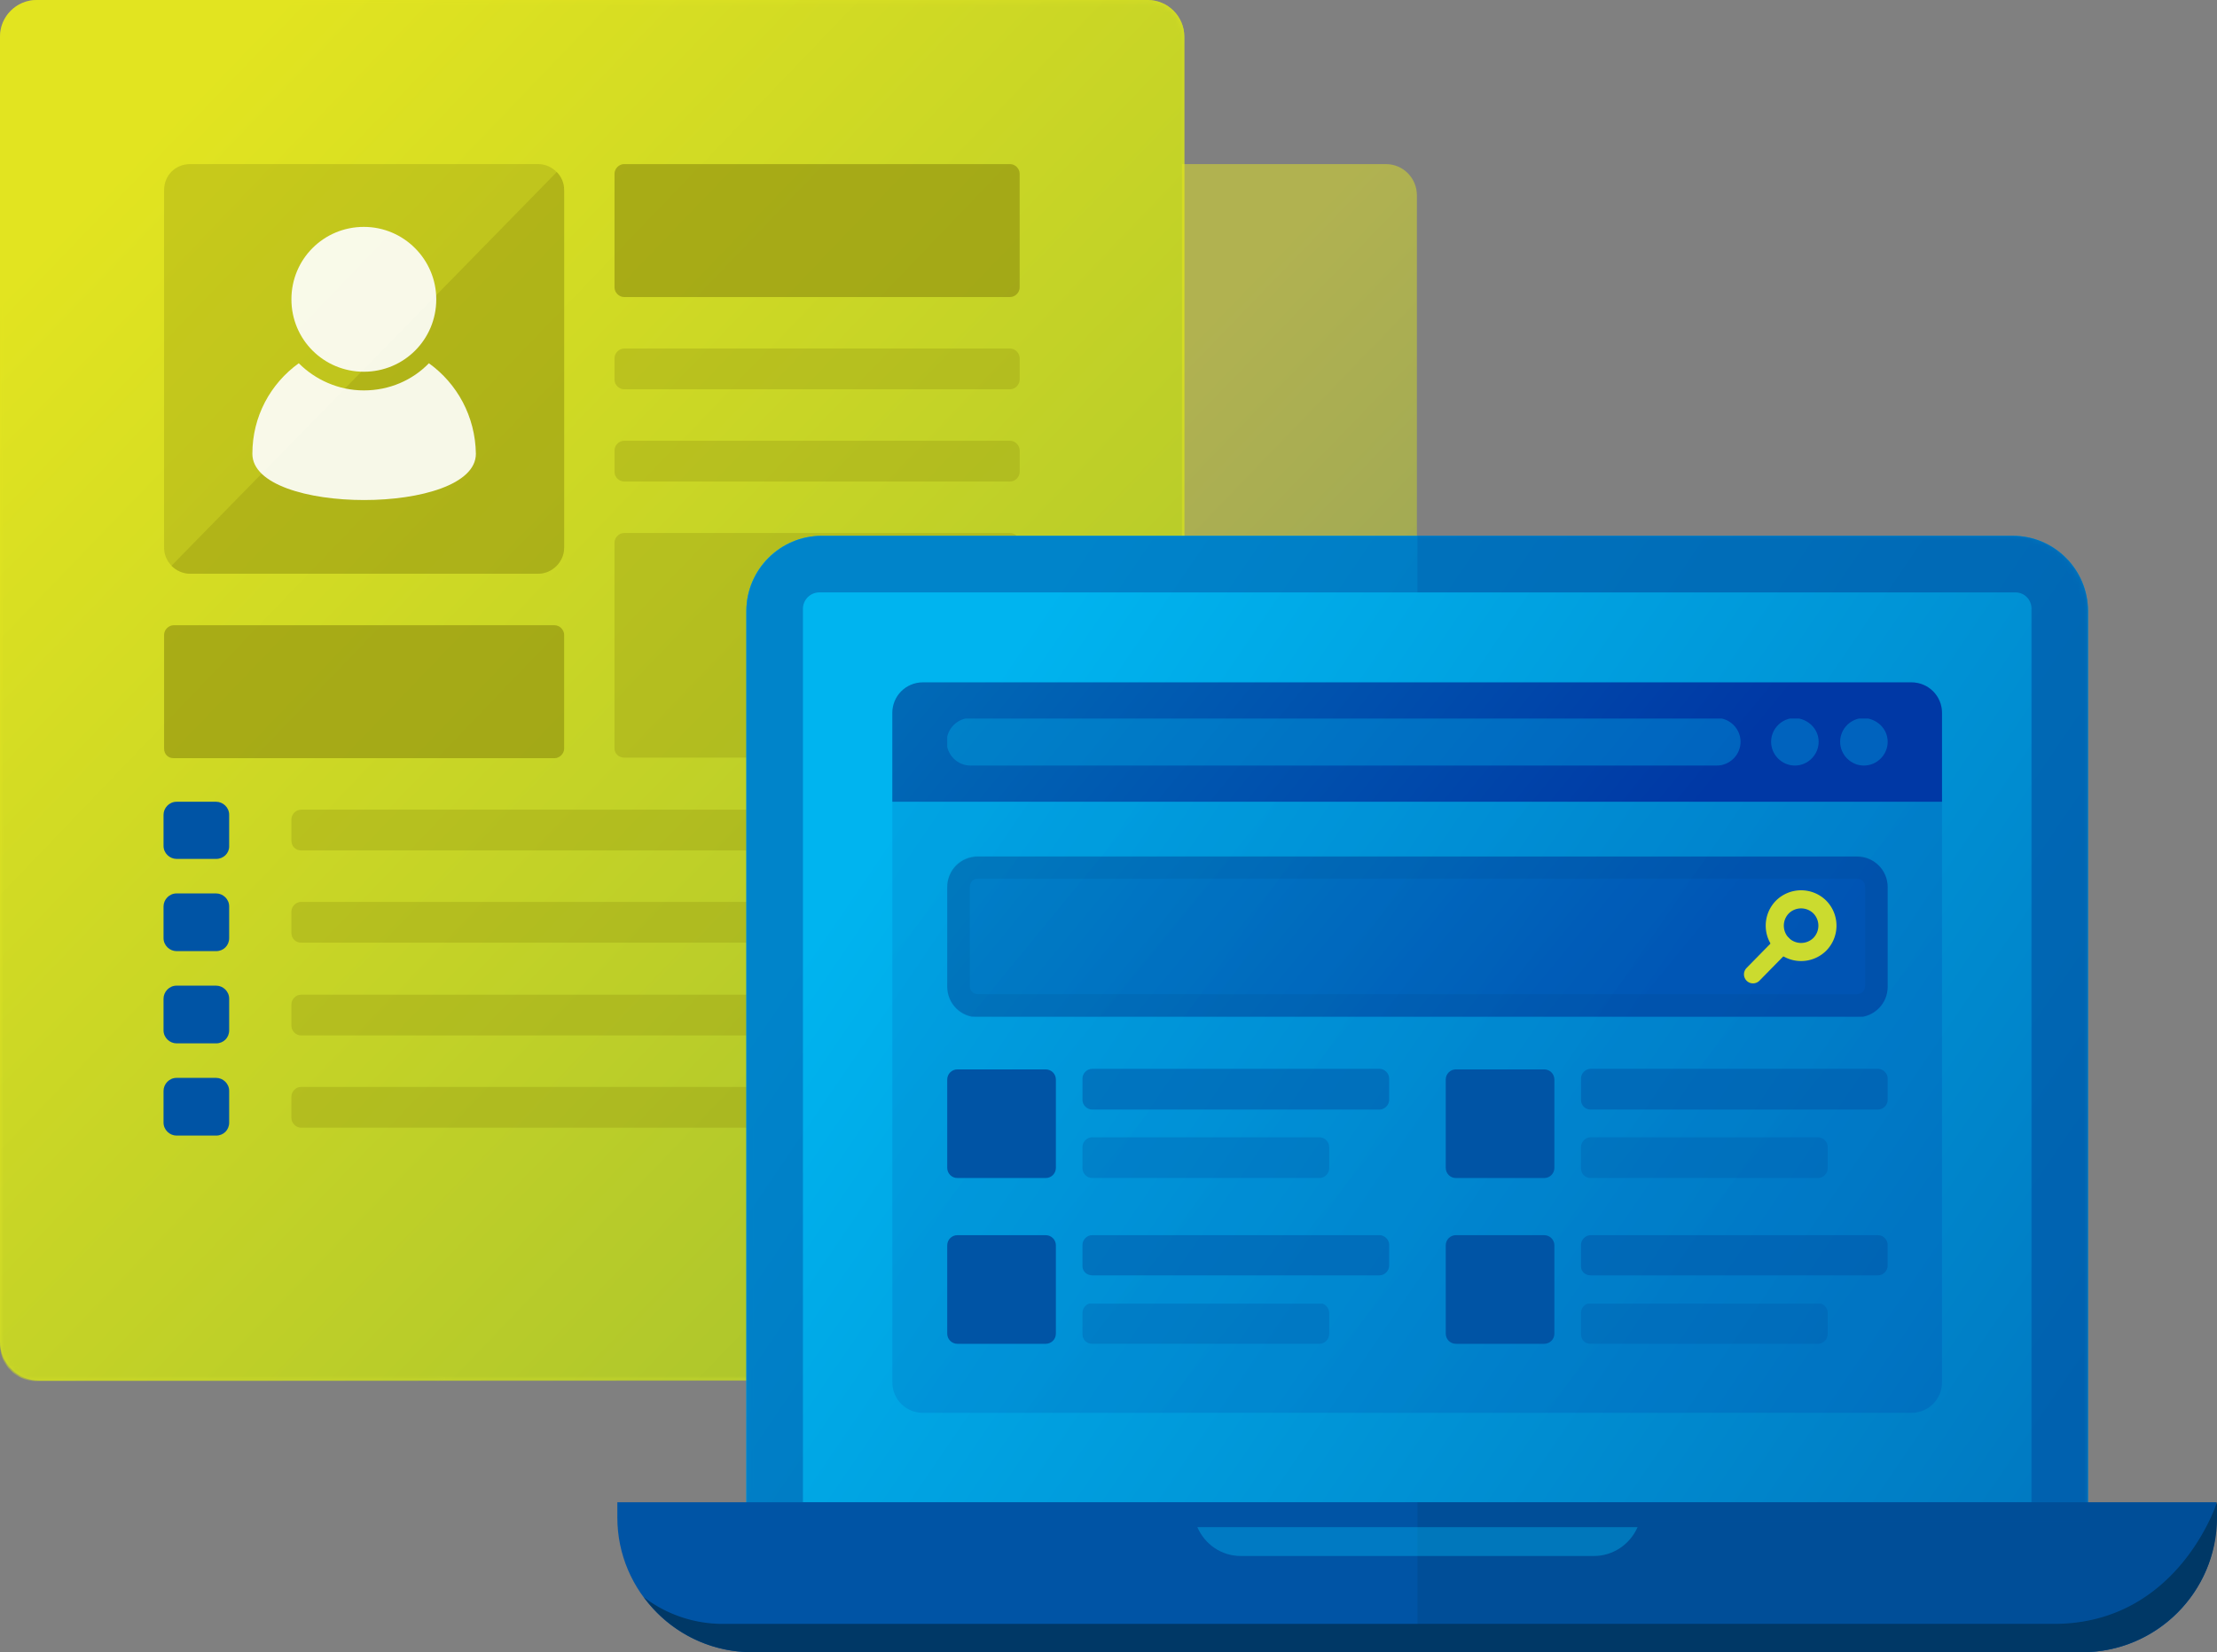 <svg xmlns="http://www.w3.org/2000/svg" xmlns:xlink="http://www.w3.org/1999/xlink" id="Layer_1" x="0" y="0" enable-background="new 0 0 391.8 292" version="1.1" viewBox="0 0 391.8 292" xml:space="preserve"><rect x="0" y="0" width="391.8" height="292" fill="#808080" stroke="none"/><style>.st0{clip-path:url(#SVGID_2_)}.st8{opacity:.3}.st11,.st8{clip-path:url(#SVGID_12_)}.st11{opacity:.6}.st28{clip-path:url(#SVGID_48_);fill:#fff}.st36,.st43{opacity:.35;clip-path:url(#SVGID_60_)}.st43{opacity:.5}.st45{opacity:.3}.st45,.st47,.st58{clip-path:url(#SVGID_60_)}.st47{fill:#0054a5}.st58{opacity:.1}</style><defs><path id="SVGID_1_" d="M0 0h391.8v292H0z"/></defs><clipPath id="SVGID_2_"><use overflow="visible" xlink:href="#SVGID_1_"/></clipPath><g class="st0"><defs><path id="SVGID_3_" d="M6.5 0C2.9 0 0 2.9 0 6.5v230.6c0 3.8 3.1 6.9 6.9 6.9l228-.1c-14.8-1.1-25.6-13.5-25.6-28.6V6.5c0-3.6-2.9-6.5-6.5-6.5H6.5z"/></defs><clipPath id="SVGID_4_"><use overflow="visible" xlink:href="#SVGID_3_"/></clipPath><linearGradient id="SVGID_5_" x1="0" x2="1" y1="292.054" y2="292.054" gradientTransform="scale(237.839 -237.839) rotate(-44.293 -358.905 145.82)" gradientUnits="userSpaceOnUse"><stop offset="0" stop-color="#e2e420"/><stop offset="1" stop-color="#c9da2f"/><stop offset="1" stop-color="#c9da2f"/></linearGradient><path fill="url(#SVGID_5_)" d="M114.5-117.4L356.8 119 120.3 361.4-121.9 125z" clip-path="url(#SVGID_4_)"/></g><g class="st0"><defs><path id="SVGID_6_" d="M6.5 0C2.9 0 0 2.9 0 6.5v231.2c0 3.5 2.9 6.4 6.4 6.4l228.5-.1c-14.8-1.1-25.6-13.5-25.6-28.6V6.5c0-3.6-2.9-6.5-6.5-6.5H6.5z"/></defs><clipPath id="SVGID_7_"><use overflow="visible" xlink:href="#SVGID_6_"/></clipPath><defs><filter id="Adobe_OpacityMaskFilter" width="478.5" height="478.6" x="-121.8" y="-117.3" filterUnits="userSpaceOnUse"><feColorMatrix values="1 0 0 0 0 0 1 0 0 0 0 0 1 0 0 0 0 0 1 0"/></filter></defs><mask id="SVGID_8_" width="478.5" height="478.6" x="-121.8" y="-117.3" maskUnits="userSpaceOnUse"><g filter="url(#Adobe_OpacityMaskFilter)"><linearGradient id="SVGID_9_" x1="0" x2="1" y1="292.046" y2="292.046" gradientTransform="scale(299.693 -299.693) rotate(-43.56 -365.543 145.897)" gradientUnits="userSpaceOnUse"><stop offset="0"/><stop offset="1" stop-color="#ccc"/><stop offset="1" stop-color="#ccc"/></linearGradient><path fill="url(#SVGID_9_)" d="M111.5-117.3l245.2 233.2-233.4 245.4-245.1-233.2z" clip-path="url(#SVGID_7_)"/></g></mask><linearGradient id="SVGID_10_" x1="0" x2="1" y1="292.046" y2="292.046" gradientTransform="scale(299.693 -299.693) rotate(-43.56 -365.543 145.897)" gradientUnits="userSpaceOnUse"><stop offset="0" stop-color="#e2e420"/><stop offset="1" stop-color="#a0be2f"/><stop offset="1" stop-color="#a0be2f"/></linearGradient><path fill="url(#SVGID_10_)" d="M111.5-117.3l245.2 233.2-233.4 245.4-245.1-233.2z" clip-path="url(#SVGID_7_)" mask="url(#SVGID_8_)"/></g><g class="st0"><defs><path id="SVGID_11_" d="M0 0h391.8v292H0z"/></defs><clipPath id="SVGID_12_"><use overflow="visible" xlink:href="#SVGID_11_"/></clipPath><g clip-path="url(#SVGID_12_)" opacity=".5"><defs><path id="SVGID_13_" d="M208.9 29h41.6v215h-41.6z"/></defs><clipPath id="SVGID_14_"><use overflow="visible" xlink:href="#SVGID_13_"/></clipPath><g clip-path="url(#SVGID_14_)"><defs><path id="SVGID_15_" d="M250.5 244h-41.6V29h36c3.1 0 5.5 2.5 5.5 5.5v-3V244z"/></defs><clipPath id="SVGID_16_"><use overflow="visible" xlink:href="#SVGID_15_"/></clipPath><linearGradient id="SVGID_17_" x1="0" x2="1" y1="292.024" y2="292.024" gradientTransform="scale(127.414 -127.414) rotate(-44.293 -358.896 143.925)" gradientUnits="userSpaceOnUse"><stop offset="0" stop-color="#e2e420"/><stop offset="1" stop-color="#a0bf2f"/><stop offset="1" stop-color="#a0bf2f"/></linearGradient><path fill="url(#SVGID_17_)" d="M229.2 8.2l128.7 125.6-127.7 130.9-128.7-125.6z" clip-path="url(#SVGID_16_)"/></g></g><g class="st8"><defs><path id="SVGID_18_" d="M29 29h70.7v72.4H29z"/></defs><clipPath id="SVGID_19_"><use overflow="visible" xlink:href="#SVGID_18_"/></clipPath><path fill="#8c8c0e" d="M95.1 101.4H33.6c-2.5 0-4.6-2.1-4.6-4.6V33.6c0-2.6 2-4.6 4.6-4.6h61.5c2.5 0 4.6 2.1 4.6 4.6v63.2c0 2.5-2.1 4.6-4.6 4.6" clip-path="url(#SVGID_19_)"/></g><path fill="#0054a5" d="M38.2 151.8h-7c-1.2 0-2.3-1-2.3-2.3V144c0-1.2 1-2.3 2.3-2.3h7c1.2 0 2.3 1 2.3 2.3v5.6c0 1.2-1 2.2-2.3 2.2m0 16.3h-7c-1.2 0-2.3-1-2.3-2.3v-5.6c0-1.2 1-2.3 2.3-2.3h7c1.2 0 2.3 1 2.3 2.3v5.6c0 1.3-1 2.3-2.3 2.3m0 16.3h-7c-1.2 0-2.3-1-2.3-2.3v-5.6c0-1.2 1-2.3 2.3-2.3h7c1.2 0 2.3 1 2.3 2.3v5.6c0 1.3-1 2.3-2.3 2.3m0 16.3h-7c-1.2 0-2.3-1-2.3-2.3v-5.6c0-1.2 1-2.3 2.3-2.3h7c1.2 0 2.3 1 2.3 2.3v5.6c0 1.3-1 2.3-2.3 2.3" clip-path="url(#SVGID_12_)"/><g class="st11"><defs><path id="SVGID_20_" d="M108.6 29h71.5v23.5h-71.5z"/></defs><clipPath id="SVGID_21_"><use overflow="visible" xlink:href="#SVGID_20_"/></clipPath><path fill="#8c8c0e" d="M110.3 52.5h68.2c.9 0 1.7-.8 1.7-1.7V30.7c0-.9-.8-1.7-1.7-1.7h-68.2c-.9 0-1.7.8-1.7 1.7v20.1c0 .9.8 1.7 1.7 1.7" clip-path="url(#SVGID_21_)"/></g><g class="st8"><defs><path id="SVGID_22_" d="M108.6 61.6h71.5v7.2h-71.5z"/></defs><clipPath id="SVGID_23_"><use overflow="visible" xlink:href="#SVGID_22_"/></clipPath><path fill="#8c8c0e" d="M110.3 68.8h68.2c.9 0 1.7-.8 1.7-1.7v-3.8c0-.9-.8-1.7-1.7-1.7h-68.2c-.9 0-1.7.8-1.7 1.7v3.8c0 .9.8 1.7 1.7 1.7" clip-path="url(#SVGID_23_)"/></g><g class="st8"><defs><path id="SVGID_24_" d="M108.6 77.9h71.5v7.2h-71.5z"/></defs><clipPath id="SVGID_25_"><use overflow="visible" xlink:href="#SVGID_24_"/></clipPath><path fill="#8c8c0e" d="M110.3 85.1h68.2c.9 0 1.7-.8 1.7-1.7v-3.8c0-.9-.8-1.7-1.7-1.7h-68.2c-.9 0-1.7.8-1.7 1.7v3.8c0 .9.8 1.7 1.7 1.7" clip-path="url(#SVGID_25_)"/></g><g class="st11"><defs><path id="SVGID_26_" d="M29 110.5h70.7V134H29z"/></defs><clipPath id="SVGID_27_"><use overflow="visible" xlink:href="#SVGID_26_"/></clipPath><path fill="#8c8c0e" d="M30.7 134H98c.9 0 1.7-.8 1.7-1.7v-20.1c0-.9-.8-1.7-1.7-1.7H30.7c-.9 0-1.7.8-1.7 1.7v20.1c0 1 .7 1.7 1.7 1.7" clip-path="url(#SVGID_27_)"/></g><g class="st8"><defs><path id="SVGID_28_" d="M108.6 94.2h71.5v39.7h-71.5z"/></defs><clipPath id="SVGID_29_"><use overflow="visible" xlink:href="#SVGID_28_"/></clipPath><path fill="#8c8c0e" d="M110.3 133.9h68.2c.9 0 1.7-.8 1.7-1.7V95.9c0-.9-.8-1.7-1.7-1.7h-68.2c-.9 0-1.7.8-1.7 1.7v36.4c0 .9.8 1.6 1.7 1.6" clip-path="url(#SVGID_29_)"/></g><g class="st8"><defs><path id="SVGID_30_" d="M51.5 143.2h128.6v7.2H51.5z"/></defs><clipPath id="SVGID_31_"><use overflow="visible" xlink:href="#SVGID_30_"/></clipPath><path fill="#8c8c0e" d="M53.2 150.3h125.3c.9 0 1.7-.8 1.7-1.7v-3.8c0-.9-.8-1.7-1.7-1.7H53.2c-.9 0-1.7.8-1.7 1.7v3.8c0 1 .8 1.7 1.7 1.7" clip-path="url(#SVGID_31_)"/></g><g class="st8"><defs><path id="SVGID_32_" d="M51.5 159.5h99.8v7.2H51.5z"/></defs><clipPath id="SVGID_33_"><use overflow="visible" xlink:href="#SVGID_32_"/></clipPath><path fill="#8c8c0e" d="M53.2 166.6h96.4c.9 0 1.7-.8 1.7-1.7v-3.8c0-.9-.8-1.7-1.7-1.7H53.2c-.9 0-1.7.8-1.7 1.7v3.8c0 1 .8 1.7 1.7 1.7" clip-path="url(#SVGID_33_)"/></g><g class="st8"><defs><path id="SVGID_34_" d="M51.5 175.8h128.6v7.2H51.5z"/></defs><clipPath id="SVGID_35_"><use overflow="visible" xlink:href="#SVGID_34_"/></clipPath><path fill="#8c8c0e" d="M53.2 183h125.3c.9 0 1.7-.8 1.7-1.7v-3.8c0-.9-.8-1.7-1.7-1.7H53.2c-.9 0-1.7.8-1.7 1.7v3.8c0 .9.8 1.7 1.7 1.7" clip-path="url(#SVGID_35_)"/></g><g class="st8"><defs><path id="SVGID_36_" d="M51.5 192.1h99.8v7.2H51.5z"/></defs><clipPath id="SVGID_37_"><use overflow="visible" xlink:href="#SVGID_36_"/></clipPath><path fill="#8c8c0e" d="M53.2 199.3h96.4c.9 0 1.7-.8 1.7-1.7v-3.8c0-.9-.8-1.7-1.7-1.7H53.2c-.9 0-1.7.8-1.7 1.7v3.8c0 .9.8 1.7 1.7 1.7" clip-path="url(#SVGID_37_)"/></g><path fill="#00b4ef" d="M369 268.9H131.9V108c0-7.4 6-13.3 13.3-13.3h210.5c7.4 0 13.3 6 13.3 13.3v160.9z" clip-path="url(#SVGID_12_)"/></g><g class="st0"><defs><path id="SVGID_38_" d="M145.2 94.7c-7.3 0-13.3 6-13.3 13.3v160.8H369V108c0-7.3-6-13.3-13.3-13.3H145.2z"/></defs><clipPath id="SVGID_39_"><use overflow="visible" xlink:href="#SVGID_38_"/></clipPath><defs><filter id="Adobe_OpacityMaskFilter_1_" width="401.3" height="397.6" x="49.8" y="-17" filterUnits="userSpaceOnUse"><feColorMatrix values="1 0 0 0 0 0 1 0 0 0 0 0 1 0 0 0 0 0 1 0"/></filter></defs><mask id="SVGID_40_" width="401.3" height="397.6" x="49.8" y="-17" maskUnits="userSpaceOnUse"><g filter="url(#Adobe_OpacityMaskFilter_1_)"><linearGradient id="SVGID_41_" x1="0" x2="1" y1="292.024" y2="292.024" gradientTransform="scale(383.215 -383.215) rotate(-35.229 -460.183 145.141)" gradientUnits="userSpaceOnUse"><stop offset="0" stop-color="#fff"/><stop offset="1" stop-color="gray"/><stop offset="1" stop-color="gray"/></linearGradient><path fill="url(#SVGID_41_)" d="M210.8-17l240.3 169.7-161 227.9L49.8 210.9z" clip-path="url(#SVGID_39_)"/></g></mask><linearGradient id="SVGID_42_" x1="0" x2="1" y1="292.024" y2="292.024" gradientTransform="scale(383.215 -383.215) rotate(-35.229 -460.183 145.141)" gradientUnits="userSpaceOnUse"><stop offset="0" stop-color="#00b4ef"/><stop offset="1" stop-color="#0054a5"/><stop offset="1" stop-color="#0054a5"/></linearGradient><path fill="url(#SVGID_42_)" d="M210.8-17l240.3 169.7-161 227.9L49.8 210.9z" clip-path="url(#SVGID_39_)" mask="url(#SVGID_40_)"/></g><g class="st0"><defs><path id="SVGID_43_" d="M0 0h391.8v292H0z"/></defs><clipPath id="SVGID_44_"><use overflow="visible" xlink:href="#SVGID_43_"/></clipPath><g clip-path="url(#SVGID_44_)" opacity=".3"><defs><path id="SVGID_45_" d="M30.3 30.3h69.4v71.1H30.3z"/></defs><clipPath id="SVGID_46_"><use overflow="visible" xlink:href="#SVGID_45_"/></clipPath><path fill="#8c8c0e" d="M30.3 100c.8.8 2 1.4 3.3 1.4h61.5c2.5 0 4.6-2.1 4.6-4.6V33.6c0-1.3-.5-2.4-1.3-3.2L30.3 100z" clip-path="url(#SVGID_46_)"/></g><g clip-path="url(#SVGID_44_)" opacity=".9"><defs><path id="SVGID_47_" d="M44.6 40.1h39.5v48.3H44.6z"/></defs><clipPath id="SVGID_48_"><use overflow="visible" xlink:href="#SVGID_47_"/></clipPath><path d="M77.1 52.9c0 7.1-5.7 12.8-12.8 12.8-7.1 0-12.8-5.7-12.8-12.8 0-7.1 5.7-12.8 12.8-12.8 7.1 0 12.8 5.8 12.8 12.8" class="st28"/><path d="M75.8 64.2c-2.9 3-7 4.8-11.5 4.8s-8.6-1.9-11.5-4.8c-5 3.6-8.2 9.4-8.2 16 0 10.9 39.5 10.9 39.5 0-.1-6.6-3.3-12.4-8.3-16" class="st28"/></g><g clip-path="url(#SVGID_44_)" opacity=".5"><defs><path id="SVGID_49_" d="M131.9 94.7h237.2v174.1H131.9z"/></defs><clipPath id="SVGID_50_"><use overflow="visible" xlink:href="#SVGID_49_"/></clipPath><path fill="#0054a5" d="M355.7 94.7H145.2c-7.3 0-13.3 6-13.3 13.3v160.8H369V108c0-7.3-5.9-13.3-13.3-13.3m3.3 12.9v157.9H141.9V107.6c0-1.6 1.3-2.9 2.9-2.9h211.4c1.6 0 2.8 1.3 2.8 2.9" clip-path="url(#SVGID_50_)"/></g><path fill="#0054a5" d="M368 292H132.9c-13.1 0-23.8-10.7-23.8-23.8v-2.7h282.6v2.7c.1 13.2-10.6 23.8-23.7 23.8" clip-path="url(#SVGID_44_)"/><g clip-path="url(#SVGID_44_)" opacity=".2"><defs><path id="SVGID_51_" d="M157.7 120.6h185.5v129.1H157.7z"/></defs><clipPath id="SVGID_52_"><use overflow="visible" xlink:href="#SVGID_51_"/></clipPath><g clip-path="url(#SVGID_52_)"><defs><path id="SVGID_53_" d="M337.8 249.7H163.1c-3 0-5.4-2.4-5.4-5.4V126c0-3 2.4-5.4 5.4-5.4h174.7c3 0 5.4 2.4 5.4 5.4v118.3c0 3-2.4 5.4-5.4 5.4"/></defs><clipPath id="SVGID_54_"><use overflow="visible" xlink:href="#SVGID_53_"/></clipPath><linearGradient id="SVGID_55_" x1="0" x2="1" y1="292.017" y2="292.017" gradientTransform="scale(201.972 -201.972) rotate(-39.144 -411 144.772)" gradientUnits="userSpaceOnUse"><stop offset="0" stop-color="#0072b9"/><stop offset="0" stop-color="#0072b9"/><stop offset=".999" stop-color="#0038a5"/><stop offset="1" stop-color="#0038a5"/></linearGradient><path fill="url(#SVGID_55_)" d="M231.6 29.7L406.4 172 269.3 340.5 94.5 198.2z" clip-path="url(#SVGID_54_)"/></g></g></g><g class="st0"><defs><path id="SVGID_56_" d="M163.1 120.6c-3 0-5.4 2.4-5.4 5.4v15.7h185.5V126c0-3-2.4-5.4-5.4-5.4H163.1z"/></defs><clipPath id="SVGID_57_"><use overflow="visible" xlink:href="#SVGID_56_"/></clipPath><linearGradient id="SVGID_58_" x1="0" x2="1" y1="292.025" y2="292.025" gradientTransform="scale(141.67 -141.67) rotate(-39.144 -410.764 144.018)" gradientUnits="userSpaceOnUse"><stop offset="0" stop-color="#0072b9"/><stop offset="0" stop-color="#0072b9"/><stop offset=".999" stop-color="#0038a5"/><stop offset="1" stop-color="#0038a5"/></linearGradient><path fill="url(#SVGID_58_)" d="M231.6 29.7l122 99.3-84.3 103.5-121.9-99.2z" clip-path="url(#SVGID_57_)"/></g><g class="st0"><defs><path id="SVGID_59_" d="M0 0h391.8v292H0z"/></defs><clipPath id="SVGID_60_"><use overflow="visible" xlink:href="#SVGID_59_"/></clipPath><g class="st36"><defs><path id="SVGID_61_" d="M167.4 127h140.2v8.4H167.4z"/></defs><clipPath id="SVGID_62_"><use overflow="visible" xlink:href="#SVGID_61_"/></clipPath><path fill="#00b5ef" d="M303.4 135.3H171.5c-2.3 0-4.2-1.9-4.2-4.2 0-2.3 1.9-4.2 4.2-4.2h131.9c2.3 0 4.2 1.9 4.2 4.2 0 2.3-1.9 4.2-4.2 4.2" clip-path="url(#SVGID_62_)"/></g><g class="st36"><defs><path id="SVGID_63_" d="M313 127h8.4v8.4H313z"/></defs><clipPath id="SVGID_64_"><use overflow="visible" xlink:href="#SVGID_63_"/></clipPath><path fill="#00b5ef" d="M321.4 131.1c0 2.3-1.9 4.2-4.2 4.2-2.3 0-4.2-1.9-4.2-4.2 0-2.3 1.9-4.2 4.2-4.2 2.3.1 4.2 1.9 4.2 4.2" clip-path="url(#SVGID_64_)"/></g><g class="st36"><defs><path id="SVGID_65_" d="M325.2 127h8.4v8.4h-8.4z"/></defs><clipPath id="SVGID_66_"><use overflow="visible" xlink:href="#SVGID_65_"/></clipPath><path fill="#00b5ef" d="M333.6 131.1c0 2.3-1.9 4.2-4.2 4.2-2.3 0-4.2-1.9-4.2-4.2 0-2.3 1.9-4.2 4.2-4.2 2.3.1 4.2 1.9 4.2 4.2" clip-path="url(#SVGID_66_)"/></g><g clip-path="url(#SVGID_60_)" opacity=".6"><defs><path id="SVGID_67_" d="M167.4 151.3h166.2v28.4H167.4z"/></defs><clipPath id="SVGID_68_"><use overflow="visible" xlink:href="#SVGID_67_"/></clipPath><g clip-path="url(#SVGID_68_)"><defs><path id="SVGID_69_" d="M328.2 179.8H172.8c-3 0-5.4-2.4-5.4-5.4v-17.6c0-3 2.4-5.4 5.4-5.4h155.4c3 0 5.4 2.4 5.4 5.4v17.6c0 3-2.4 5.4-5.4 5.4"/></defs><clipPath id="SVGID_70_"><use overflow="visible" xlink:href="#SVGID_69_"/></clipPath><linearGradient id="SVGID_71_" x1="0" x2="1" y1="292.017" y2="292.017" gradientTransform="scale(130.218 -130.218) rotate(-39.144 -411.158 143.633)" gradientUnits="userSpaceOnUse"><stop offset="0" stop-color="#0072b9"/><stop offset="0" stop-color="#0072b9"/><stop offset=".999" stop-color="#0038a5"/><stop offset="1" stop-color="#0038a5"/></linearGradient><path fill="url(#SVGID_71_)" d="M233.6 70l113.9 92.7-80.2 98.5-113.9-92.8z" clip-path="url(#SVGID_70_)"/></g></g><g class="st43"><defs><path id="SVGID_72_" d="M191.3 188.9h54.2v7.2h-54.2z"/></defs><clipPath id="SVGID_73_"><use overflow="visible" xlink:href="#SVGID_72_"/></clipPath><path fill="#0054a5" d="M193 196.1h50.8c.9 0 1.7-.8 1.7-1.7v-3.8c0-.9-.8-1.7-1.7-1.7H193c-.9 0-1.7.8-1.7 1.7v3.8c0 .9.8 1.7 1.7 1.7" clip-path="url(#SVGID_73_)"/></g><g class="st45"><defs><path id="SVGID_74_" d="M191.3 201h43.6v7.2h-43.6z"/></defs><clipPath id="SVGID_75_"><use overflow="visible" xlink:href="#SVGID_74_"/></clipPath><path fill="#0054a5" d="M193 208.2h40.2c.9 0 1.7-.8 1.7-1.7v-3.8c0-.9-.8-1.7-1.7-1.7H193c-.9 0-1.7.8-1.7 1.7v3.8c0 .9.8 1.7 1.7 1.7" clip-path="url(#SVGID_75_)"/></g><path d="M184.8 208.2h-15.6c-1 0-1.8-.8-1.8-1.8v-15.6c0-1 .8-1.8 1.8-1.8h15.6c1 0 1.8.8 1.8 1.8v15.6c0 1-.8 1.8-1.8 1.8" class="st47"/><g class="st43"><defs><path id="SVGID_76_" d="M191.3 218.3h54.2v7.2h-54.2z"/></defs><clipPath id="SVGID_77_"><use overflow="visible" xlink:href="#SVGID_76_"/></clipPath><path fill="#0054a5" d="M193 225.4h50.8c.9 0 1.7-.8 1.7-1.7V220c0-.9-.8-1.7-1.7-1.7H193c-.9 0-1.7.8-1.7 1.7v3.8c0 .9.8 1.6 1.7 1.6" clip-path="url(#SVGID_77_)"/></g><g class="st45"><defs><path id="SVGID_78_" d="M191.3 230.4h43.6v7.2h-43.6z"/></defs><clipPath id="SVGID_79_"><use overflow="visible" xlink:href="#SVGID_78_"/></clipPath><path fill="#0054a5" d="M193 237.5h40.2c.9 0 1.7-.8 1.7-1.7V232c0-.9-.8-1.7-1.7-1.7H193c-.9 0-1.7.8-1.7 1.7v3.8c0 1 .8 1.7 1.7 1.7" clip-path="url(#SVGID_79_)"/></g><path d="M184.8 237.5h-15.6c-1 0-1.8-.8-1.8-1.8v-15.6c0-1 .8-1.8 1.8-1.8h15.6c1 0 1.8.8 1.8 1.8v15.6c0 1-.8 1.8-1.8 1.8" class="st47"/><g class="st43"><defs><path id="SVGID_80_" d="M279.4 188.9h54.2v7.2h-54.2z"/></defs><clipPath id="SVGID_81_"><use overflow="visible" xlink:href="#SVGID_80_"/></clipPath><path fill="#0054a5" d="M281.1 196.1h50.8c.9 0 1.7-.8 1.7-1.7v-3.8c0-.9-.8-1.7-1.7-1.7h-50.8c-.9 0-1.7.8-1.7 1.7v3.8c0 .9.7 1.7 1.7 1.7" clip-path="url(#SVGID_81_)"/></g><g class="st45"><defs><path id="SVGID_82_" d="M279.4 201H323v7.2h-43.6z"/></defs><clipPath id="SVGID_83_"><use overflow="visible" xlink:href="#SVGID_82_"/></clipPath><path fill="#0054a5" d="M281.1 208.2h40.2c.9 0 1.7-.8 1.7-1.7v-3.8c0-.9-.8-1.7-1.7-1.7h-40.2c-.9 0-1.7.8-1.7 1.7v3.8c0 .9.7 1.7 1.7 1.7" clip-path="url(#SVGID_83_)"/></g><path d="M272.9 208.2h-15.6c-1 0-1.8-.8-1.8-1.8v-15.6c0-1 .8-1.8 1.8-1.8h15.6c1 0 1.8.8 1.8 1.8v15.6c0 1-.8 1.8-1.8 1.8" class="st47"/><g class="st43"><defs><path id="SVGID_84_" d="M279.4 218.3h54.2v7.2h-54.2z"/></defs><clipPath id="SVGID_85_"><use overflow="visible" xlink:href="#SVGID_84_"/></clipPath><path fill="#0054a5" d="M281.1 225.4h50.8c.9 0 1.7-.8 1.7-1.7V220c0-.9-.8-1.7-1.7-1.7h-50.8c-.9 0-1.7.8-1.7 1.7v3.8c0 .9.7 1.6 1.7 1.6" clip-path="url(#SVGID_85_)"/></g><g class="st45"><defs><path id="SVGID_86_" d="M279.4 230.4H323v7.2h-43.6z"/></defs><clipPath id="SVGID_87_"><use overflow="visible" xlink:href="#SVGID_86_"/></clipPath><path fill="#0054a5" d="M281.1 237.5h40.2c.9 0 1.7-.8 1.7-1.7V232c0-.9-.8-1.7-1.7-1.7h-40.2c-.9 0-1.7.8-1.7 1.7v3.8c0 1 .7 1.7 1.7 1.7" clip-path="url(#SVGID_87_)"/></g><path d="M272.9 237.5h-15.6c-1 0-1.8-.8-1.8-1.8v-15.6c0-1 .8-1.8 1.8-1.8h15.6c1 0 1.8.8 1.8 1.8v15.6c0 1-.8 1.8-1.8 1.8" class="st47"/><path fill="#003866" d="M363 287H127.9a23 23 0 01-14.1-4.7c4.3 5.9 11.3 9.7 19.1 9.7H368c13.1 0 23.8-10.7 23.8-23.8v-2.7S385 287 363 287" clip-path="url(#SVGID_60_)"/><g class="st45"><defs><path id="SVGID_88_" d="M250.5 94.7h118.6v174.1H250.5z"/></defs><clipPath id="SVGID_89_"><use overflow="visible" xlink:href="#SVGID_88_"/></clipPath><path fill="#0054a5" d="M355.7 94.7H250.5v10h105.7c1.6 0 2.9 1.3 2.9 2.9v157.9H250.5v3.3H369V108c0-7.3-5.9-13.3-13.3-13.3" clip-path="url(#SVGID_89_)"/></g><g clip-path="url(#SVGID_60_)" opacity=".2"><defs><path id="SVGID_90_" d="M250.5 265.5h141.3V292H250.5z"/></defs><clipPath id="SVGID_91_"><use overflow="visible" xlink:href="#SVGID_90_"/></clipPath><path fill="#003866" d="M250.5 265.5V292H368c13.1 0 23.8-10.7 23.8-23.8v-2.7H250.5z" clip-path="url(#SVGID_91_)"/></g><g class="st58"><defs><path id="SVGID_92_" d="M304.5 153.6h25.2V179h-25.2z"/></defs><clipPath id="SVGID_93_"><use overflow="visible" xlink:href="#SVGID_92_"/></clipPath><g clip-path="url(#SVGID_93_)"><defs><path id="SVGID_94_" d="M304.5 153.6h25.2V179h-25.2z"/></defs><clipPath id="SVGID_95_"><use overflow="visible" xlink:href="#SVGID_94_"/></clipPath></g></g><path fill="none" stroke="#cbdb2f" stroke-miterlimit="10" stroke-width="3.2" d="M321.6 166.9a4.7 4.7 0 01-6.6 0 4.7 4.7 0 010-6.6 4.7 4.7 0 016.6 0 4.7 4.7 0 010 6.6z" clip-path="url(#SVGID_60_)"/><path fill="none" stroke="#cbdb2f" stroke-linecap="round" stroke-miterlimit="10" stroke-width="3.2" d="M315 166.9l-5.2 5.3" clip-path="url(#SVGID_60_)"/><g class="st58"><defs><path id="SVGID_96_" d="M167.4 151.3h166.2v28.4H167.4z"/></defs><clipPath id="SVGID_97_"><use overflow="visible" xlink:href="#SVGID_96_"/></clipPath><path fill="#003866" d="M328.2 155.3c.8 0 1.4.6 1.4 1.4v17.6c0 .8-.6 1.4-1.4 1.4H172.8c-.8 0-1.4-.6-1.4-1.4v-17.6c0-.8.6-1.4 1.4-1.4h155.4m0-4H172.8c-3 0-5.4 2.4-5.4 5.4v17.6c0 3 2.4 5.4 5.4 5.4h155.4c3 0 5.4-2.4 5.4-5.4v-17.6c0-2.9-2.4-5.4-5.4-5.4" clip-path="url(#SVGID_97_)"/></g><g clip-path="url(#SVGID_60_)" opacity=".4"><defs><path id="SVGID_98_" d="M211.6 269.9h77.8v5.1h-77.8z"/></defs><clipPath id="SVGID_99_"><use overflow="visible" xlink:href="#SVGID_98_"/></clipPath><path fill="#00b5ef" d="M211.6 269.9c1.3 3 4.2 5.1 7.7 5.1h62.4c3.4 0 6.4-2.1 7.7-5.1h-77.8z" clip-path="url(#SVGID_99_)"/></g></g></svg>
